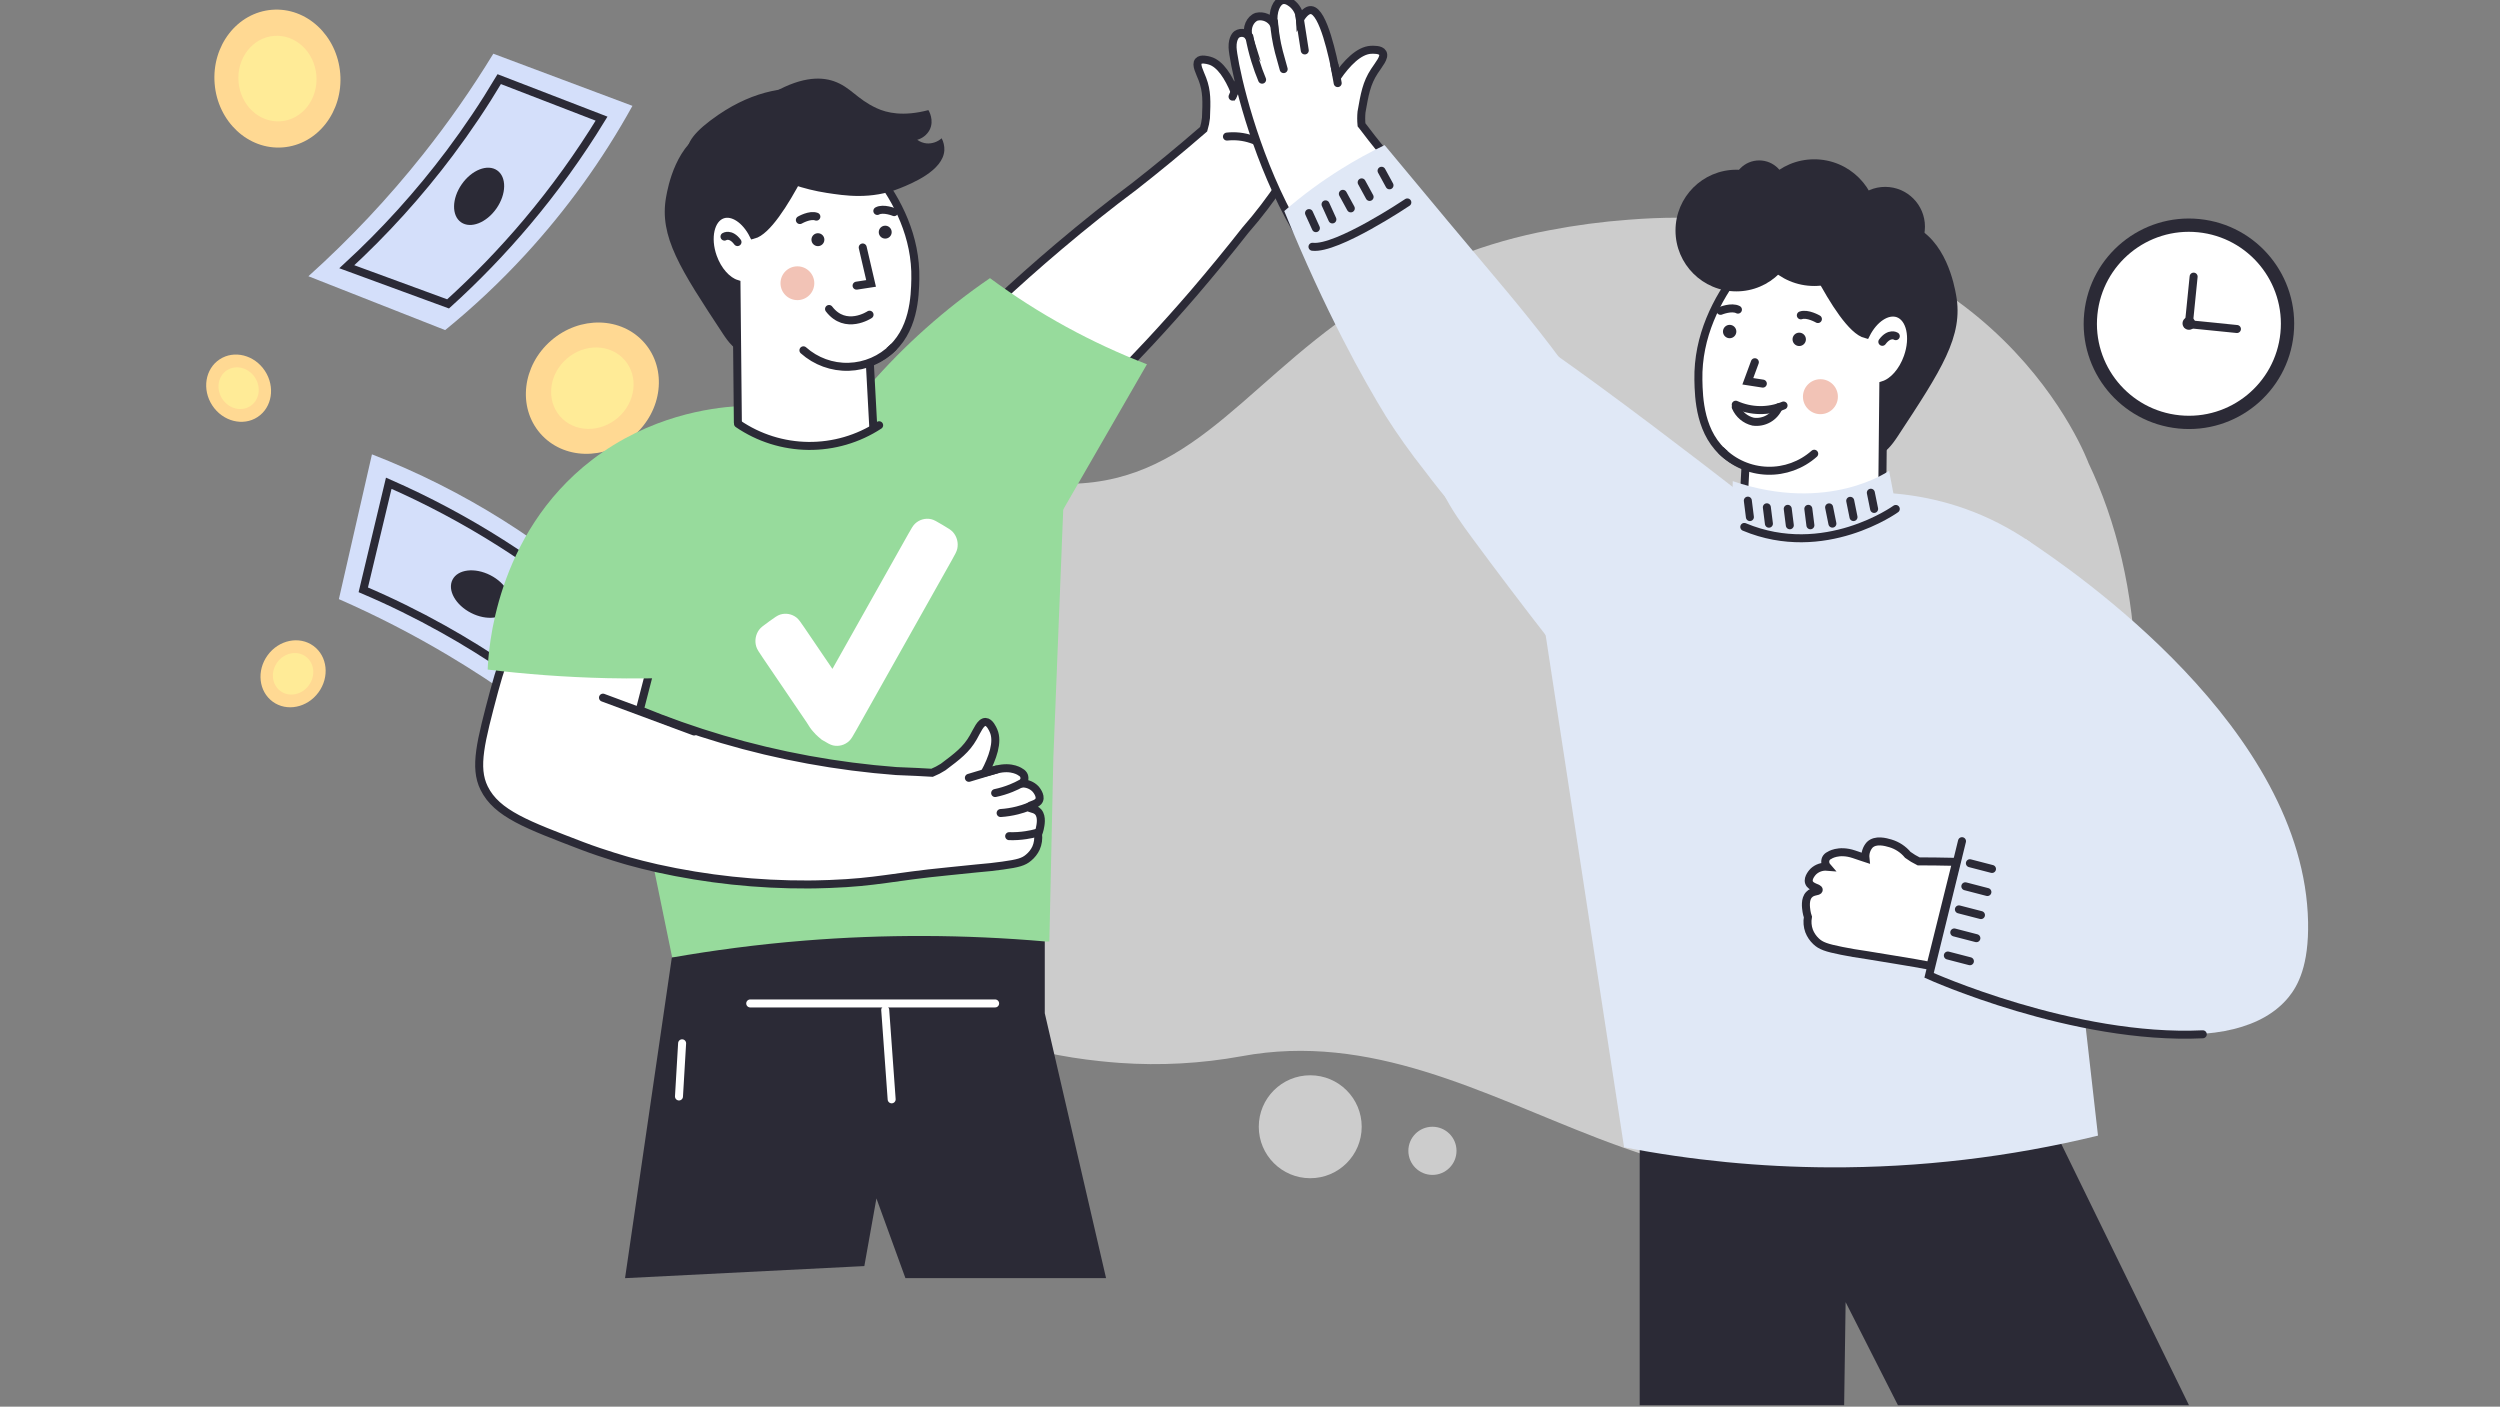 <?xml version="1.0" encoding="UTF-8"?> <svg xmlns="http://www.w3.org/2000/svg" width="375" height="211" viewBox="0 0 375 211" fill="none"><rect x="0" y="0" width="375" height="211" fill="#808080" stroke="none"/> <g clip-path="url(#clip0_9419_294469)"> <path d="M118.108 128.659C120.596 136.955 126.523 143.748 134.332 148.839C140.801 153.064 148.58 156.11 156.776 157.867C159.493 158.449 162.239 158.884 165.002 159.171C165.998 159.28 166.948 159.36 167.929 159.434C174.041 159.87 180.184 159.535 186.212 158.439C205.621 154.816 222.437 164.107 239.641 170.721L241.174 171.303C247.384 173.628 253.665 175.543 260.144 176.315C285.087 179.301 302.545 166.183 313.225 138.961C323.815 111.953 321.615 86.936 313.269 69.443C313.269 69.443 299.748 32.477 251.56 32.656C249.237 32.656 246.825 32.756 244.324 32.955C240.315 33.25 236.327 33.78 232.38 34.542C223.029 36.283 214.085 39.752 206.004 44.769C205.223 45.267 204.457 45.74 203.715 46.262C185.506 58.475 177.618 74.206 156.846 72.439C125.15 69.727 111.793 107.673 118.108 128.659Z" fill="white" fill-opacity="0.6"></path> <path d="M214.866 176.236C216.86 176.236 218.477 174.619 218.477 172.624C218.477 170.629 216.86 169.012 214.866 169.012C212.871 169.012 211.254 170.629 211.254 172.624C211.254 174.619 212.871 176.236 214.866 176.236Z" fill="white" fill-opacity="0.6"></path> <path d="M196.536 176.732C200.799 176.732 204.255 173.276 204.255 169.012C204.255 164.749 200.799 161.293 196.536 161.293C192.272 161.293 188.816 164.749 188.816 169.012C188.816 173.276 192.272 176.732 196.536 176.732Z" fill="white" fill-opacity="0.6"></path> <path d="M42.444 22.108C47.646 21.69 51.493 16.731 51.035 11.032C50.578 5.333 45.989 1.051 40.787 1.469C35.584 1.887 31.737 6.845 32.195 12.545C32.652 18.244 37.241 22.526 42.444 22.108Z" fill="#FFD993"></path> <path d="M42.131 18.191C45.356 17.932 47.74 14.855 47.456 11.319C47.172 7.783 44.328 5.127 41.103 5.386C37.878 5.645 35.494 8.721 35.778 12.257C36.062 15.793 38.906 18.45 42.131 18.191Z" fill="#FFEB97"></path> <path d="M47.771 103.86C49.461 101.553 49.126 98.433 47.022 96.891C44.918 95.349 41.842 95.97 40.152 98.277C38.461 100.584 38.796 103.705 40.9 105.246C43.004 106.788 46.08 106.167 47.771 103.86Z" fill="#FFD993"></path> <path d="M39.737 55.629C38.163 53.24 35.121 52.468 32.943 53.904C30.765 55.339 30.276 58.438 31.85 60.827C33.424 63.215 36.466 63.987 38.644 62.552C40.821 61.116 41.311 58.017 39.737 55.629Z" fill="#FFD993"></path> <path d="M46.325 102.801C47.373 101.371 47.164 99.437 45.859 98.481C44.554 97.525 42.647 97.909 41.6 99.338C40.552 100.768 40.761 102.702 42.066 103.658C43.371 104.614 45.278 104.23 46.325 102.801Z" fill="#FFEB97"></path> <path d="M38.239 56.616C37.263 55.136 35.378 54.658 34.027 55.549C32.676 56.439 32.372 58.36 33.347 59.84C34.323 61.32 36.208 61.798 37.559 60.907C38.91 60.017 39.214 58.096 38.239 56.616Z" fill="#FFEB97"></path> <path d="M73.996 8.056C70.791 13.312 67.265 18.364 63.436 23.183C58.232 29.738 52.486 35.844 46.261 41.437L66.774 49.514C71.031 46.051 75.033 42.286 78.75 38.248C84.996 31.462 90.407 23.953 94.867 15.879L73.996 8.056Z" fill="#D4DFFA"></path> <path d="M74.885 11.871C72.611 15.688 70.137 19.38 67.471 22.934C62.855 29.087 57.684 34.803 52.023 40.011L67.212 45.584C71.426 41.769 75.378 37.674 79.042 33.328C83.16 28.441 86.901 23.249 90.235 17.797L74.885 11.871Z" stroke="#2B2A36" stroke-width="1.2" stroke-miterlimit="10" stroke-linecap="round"></path> <path d="M74.473 31.261C75.968 29.111 76.013 26.556 74.574 25.556C73.135 24.555 70.756 25.488 69.261 27.638C67.766 29.789 67.721 32.343 69.16 33.344C70.6 34.344 72.978 33.412 74.473 31.261Z" fill="#2B2A36"></path> <path d="M50.832 89.868C56.469 92.34 61.947 95.159 67.235 98.308C74.426 102.59 81.244 107.468 87.619 112.891C89.371 105.754 91.127 98.618 92.886 91.481C82.13 81.401 69.537 73.481 55.793 68.152L50.832 89.868Z" fill="#D4DFFA"></path> <path d="M54.492 88.473C58.579 90.214 62.57 92.173 66.447 94.341C73.163 98.092 79.52 102.453 85.436 107.369C86.604 102.102 87.767 96.837 88.925 91.573C84.584 87.902 79.997 84.532 75.198 81.484C69.806 78.061 64.161 75.052 58.313 72.485L54.492 88.473Z" stroke="#2B2A36" stroke-width="1.2" stroke-miterlimit="10" stroke-linecap="round"></path> <path d="M76.338 91.27C77.136 89.707 75.889 87.473 73.554 86.281C71.218 85.088 68.677 85.389 67.879 86.952C67.081 88.516 68.328 90.749 70.664 91.942C73 93.134 75.541 92.833 76.338 91.27Z" fill="#2B2A36"></path> <path d="M95.05 65.365C99.368 61.617 100.096 55.383 96.675 51.441C93.254 47.499 86.98 47.341 82.662 51.089C78.344 54.836 77.616 61.069 81.037 65.012C84.458 68.954 90.731 69.112 95.05 65.365Z" fill="#FFD993"></path> <path d="M92.692 62.652C95.371 60.327 95.825 56.461 93.704 54.017C91.584 51.574 87.693 51.478 85.013 53.803C82.334 56.128 81.881 59.993 84.001 62.437C86.122 64.88 90.013 64.977 92.692 62.652Z" fill="#FFEB97"></path> <path d="M195.131 8.452C195.884 7.718 196.949 7.541 197.625 7.949C198.415 8.427 198.749 9.727 198.128 10.822C198.309 10.649 198.541 10.541 198.79 10.513C198.972 10.496 199.156 10.521 199.327 10.584C199.499 10.648 199.654 10.749 199.781 10.881C199.781 10.881 200.292 11.417 199.954 12.751C199.524 14.44 194.76 25.483 186.817 34.517C184.368 37.639 181.76 40.817 178.993 44.05C174.625 49.115 170.286 53.755 166.058 58.009C161.854 52.275 156.099 47.861 149.472 45.288C152.411 42.537 155.547 39.751 158.88 36.93C162.703 33.697 166.458 30.706 170.147 27.956C173.59 25.262 176.992 22.459 180.352 19.547L180.547 19.378C180.717 18.827 180.834 18.261 180.896 17.688C180.998 15.193 181.057 13.684 180.356 11.854C179.962 10.818 179.32 9.69 179.771 9.176C180.139 8.735 181.127 9.007 181.432 9.092C183.059 9.54 184.294 11.612 185.168 13.706C185.238 13.562 185.311 13.397 185.392 13.213C186.27 11.23 188.86 5.275 190.572 5.499C190.88 5.543 191.336 5.807 191.777 7.02C191.977 6.297 192.446 5.678 193.088 5.289C193.29 5.176 194.069 4.731 194.653 4.999C195.381 5.337 195.715 6.759 195.131 8.452Z" fill="white" stroke="#2B2A36" stroke-width="1.2" stroke-miterlimit="10" stroke-linecap="round"></path> <path d="M148.496 41.721C152.144 44.416 155.972 46.86 159.954 49.035C163.855 51.169 167.894 53.042 172.043 54.641C159.634 76.16 151.666 89.988 151.662 89.991C149.631 76.19 144.543 72.883 144.543 72.883C142.923 71.822 140.366 70.936 136.211 71.579C131.803 70.24 127.383 68.905 122.953 67.575C125.199 64.196 127.66 60.965 130.322 57.903C135.666 51.756 141.773 46.318 148.496 41.721Z" fill="#97DB9C"></path> <path d="M112.953 52.142C112.645 52.475 112.233 52.694 111.785 52.763C110.4 52.917 109.151 51.154 108.438 50.067C102.043 40.35 98.843 35.49 99.919 29.535C100.173 28.128 101.389 21.372 106.447 19.337C112.218 17.015 123 21.486 122.681 27.856C122.449 32.496 112.953 52.142 112.953 52.142Z" fill="#2B2A36"></path> <path d="M159.552 74.72C159.185 83.97 158.818 93.221 158.45 102.471C158.303 106.213 158.154 109.957 158.002 113.704L157.403 141.212L100.83 143.633C96.478 122.451 92.124 101.267 87.767 80.08C89.726 78.777 91.706 77.438 93.707 76.061C100.677 71.249 107.267 66.394 113.478 61.495C113.478 61.495 120.675 63.721 126.96 60.588C127.566 60.54 128.397 60.481 129.392 60.423C129.947 60.39 130.557 60.36 131.21 60.331C132.966 60.261 134.605 60.199 136.17 60.173C143.304 61.238 154.148 64.559 159.552 74.72Z" fill="#97DB9C"></path> <path d="M113.433 96.973C113.558 97.398 113.849 97.826 114.43 98.682L121.008 108.366C121.356 108.917 121.54 109.249 121.921 109.676C122.205 109.994 122.362 110.223 123.267 110.962C124.12 111.467 124.546 111.72 124.955 111.813C125.821 112.01 126.726 111.76 127.38 111.144C127.689 110.853 127.936 110.415 128.429 109.538L142.758 84.056C143.252 83.176 143.5 82.736 143.591 82.314C143.784 81.42 143.541 80.486 142.939 79.811C142.655 79.493 142.227 79.239 141.372 78.732C140.519 78.226 140.093 77.973 139.684 77.88C138.818 77.683 137.912 77.933 137.258 78.549C136.949 78.84 136.703 79.279 136.21 80.155L124.863 100.335L120.684 94.182C120.101 93.324 119.809 92.895 119.464 92.627C118.768 92.088 117.863 91.923 117.03 92.185C116.616 92.315 116.2 92.616 115.367 93.217C114.536 93.817 114.121 94.117 113.861 94.472C113.338 95.188 113.179 96.117 113.433 96.973Z" fill="white"></path> <path d="M154.278 128.652C153.543 129.284 152.713 129.519 150.395 129.839C149.344 129.986 148.021 130.144 146.479 130.265C145.33 130.385 143.916 130.529 142.236 130.698C133.665 131.536 131.663 132.326 124.448 132.598C122.942 132.656 121.788 132.667 121.267 132.671C113.626 132.71 106.005 131.894 98.546 130.239C96.955 129.872 95.588 129.534 94.314 129.174C94.314 129.174 90.611 128.138 87.334 126.885C79.131 123.737 74.509 122.069 72.617 118.216C71.082 115.086 72.099 111.261 74.135 103.609C74.92 100.679 75.901 97.804 77.073 95.006L98.748 95.693L95.959 106.512C100.007 108.185 104.139 109.644 108.339 110.883C116.842 113.387 125.584 114.987 134.422 115.659C136.736 115.743 138.613 115.842 139.818 115.916C140.395 115.679 140.948 115.39 141.471 115.053C143.628 113.429 144.939 112.452 145.99 110.608C146.585 109.572 147.092 108.264 147.827 108.29C148.455 108.308 148.896 109.311 149.032 109.623C149.766 111.291 148.874 113.741 147.717 115.909C147.889 115.868 148.084 115.82 148.286 115.762L149.454 115.442C151.816 114.799 153.128 115.839 153.128 115.839C153.336 115.951 153.501 116.129 153.598 116.346C153.671 116.545 153.685 116.762 153.639 116.969C153.594 117.176 153.49 117.367 153.341 117.518C153.709 117.512 154.075 117.581 154.416 117.722C154.756 117.863 155.064 118.072 155.321 118.337C155.383 118.407 156.177 119.31 155.879 120.012C155.582 120.714 154.362 120.721 154.373 121.044C154.384 121.368 155.244 121.21 155.751 121.819C156.357 122.554 156.078 123.803 155.967 124.314C155.905 124.594 155.819 124.868 155.71 125.133C155.794 125.836 155.69 126.548 155.409 127.198C155.146 127.761 154.76 128.259 154.278 128.652Z" fill="white" stroke="#2B2A36" stroke-width="1.2" stroke-miterlimit="10" stroke-linecap="round"></path> <path d="M153.281 117.459C152.766 117.749 152.232 118.004 151.683 118.224C150.904 118.54 150.097 118.786 149.273 118.958" stroke="#2B2A36" stroke-width="1.2" stroke-miterlimit="10" stroke-linecap="round"></path> <path d="M154.262 121.029C153.712 121.242 153.149 121.421 152.576 121.566C151.762 121.769 150.931 121.899 150.093 121.955" stroke="#2B2A36" stroke-width="1.2" stroke-miterlimit="10" stroke-linecap="round"></path> <path d="M155.614 124.905C155.046 125.064 154.468 125.186 153.884 125.273C153.054 125.399 152.214 125.449 151.375 125.423" stroke="#2B2A36" stroke-width="1.2" stroke-miterlimit="10" stroke-linecap="round"></path> <path d="M149.457 115.433L145.331 116.675" stroke="#2B2A36" stroke-width="1.2" stroke-miterlimit="10" stroke-linecap="round"></path> <path d="M90.447 104.648L104.124 109.725" stroke="#2B2A36" stroke-width="1.2" stroke-miterlimit="10" stroke-linecap="round"></path> <path d="M110.661 60.922C106.62 61.183 97.436 62.351 88.77 69.004C74.193 80.253 73.252 97.765 73.153 100.435C78.664 101.104 84.663 101.578 91.091 101.725C94.901 101.809 98.556 101.773 102.035 101.644C104.913 88.069 107.788 74.495 110.661 60.922Z" fill="#97DB9C"></path> <path d="M137.3 41.849C137.245 44.373 137.135 49.78 133.138 52.84C132.329 53.456 131.426 53.937 130.464 54.266L131.29 69.614C128.587 72.32 124.946 73.883 121.122 73.979C117.298 74.075 113.583 72.696 110.747 70.128L110.472 42.576C109.069 42.136 107.669 40.607 106.934 38.535C105.917 35.666 106.567 32.827 108.349 32.191C109.917 31.636 111.857 32.963 112.996 35.225C117.037 34.197 123.649 18.375 123.649 18.375C126.081 20.171 137.568 29.168 137.3 41.849Z" fill="white" stroke="#2B2A36" stroke-width="1.2" stroke-miterlimit="10" stroke-linecap="round"></path> <path d="M130.432 47.205C130.432 47.205 126.846 49.6 124.355 46.349L130.432 47.205Z" fill="white"></path> <path d="M130.432 47.205C130.432 47.205 126.846 49.6 124.355 46.349" stroke="#2B2A36" stroke-width="1.2" stroke-miterlimit="10" stroke-linecap="round"></path> <path d="M129.408 37.121L130.661 42.513L128.486 42.848" fill="white"></path> <path d="M129.408 37.121L130.661 42.513L128.486 42.848" stroke="#2B2A36" stroke-width="1.2" stroke-miterlimit="10" stroke-linecap="round"></path> <path d="M119.61 45.019C121.01 45.019 122.145 43.884 122.145 42.484C122.145 41.085 121.01 39.95 119.61 39.95C118.21 39.95 117.075 41.085 117.075 42.484C117.075 43.884 118.21 45.019 119.61 45.019Z" fill="#F2C3B6"></path> <path d="M108.674 35.49C108.674 35.49 109.585 34.914 110.625 36.31L108.674 35.49Z" fill="white"></path> <path d="M108.674 35.49C108.674 35.49 109.585 34.914 110.625 36.31" stroke="#2B2A36" stroke-width="1.2" stroke-miterlimit="10" stroke-linecap="round"></path> <path d="M120.513 52.547C122.378 54.21 124.81 55.095 127.308 55.02C129.807 54.944 132.181 53.915 133.943 52.143" fill="white"></path> <path d="M120.513 52.547C122.378 54.21 124.81 55.095 127.308 55.02C129.807 54.944 132.181 53.915 133.943 52.143" stroke="#2B2A36" stroke-width="1.2" stroke-miterlimit="10" stroke-linecap="round"></path> <path d="M122.687 36.922C123.222 36.922 123.656 36.488 123.656 35.952C123.656 35.417 123.222 34.982 122.687 34.982C122.151 34.982 121.717 35.417 121.717 35.952C121.717 36.488 122.151 36.922 122.687 36.922Z" fill="#2B2A36"></path> <path d="M132.783 35.791C133.319 35.791 133.753 35.357 133.753 34.822C133.753 34.286 133.319 33.852 132.783 33.852C132.248 33.852 131.813 34.286 131.813 34.822C131.813 35.357 132.248 35.791 132.783 35.791Z" fill="#2B2A36"></path> <path d="M119.98 33.008C119.98 33.008 121.49 32.13 122.456 32.497L119.98 33.008Z" fill="white"></path> <path d="M119.98 33.008C119.98 33.008 121.49 32.13 122.456 32.497" stroke="#2B2A36" stroke-width="1.2" stroke-miterlimit="10" stroke-linecap="round"></path> <path d="M134.123 31.819C134.123 31.819 132.507 31.151 131.6 31.643L134.123 31.819Z" fill="white"></path> <path d="M134.123 31.819C134.123 31.819 132.507 31.151 131.6 31.643" stroke="#2B2A36" stroke-width="1.2" stroke-miterlimit="10" stroke-linecap="round"></path> <path d="M109.647 63.234C113.143 65.364 117.158 66.491 121.252 66.491C125.346 66.491 129.361 65.364 132.857 63.234L133.746 73.171L124.349 81.819L106.447 77.293L109.647 63.234Z" fill="#97DB9C"></path> <path d="M110.697 63.562C113.808 65.691 117.481 66.848 121.251 66.888C125.02 66.928 128.716 65.849 131.872 63.787" stroke="#2B2A36" stroke-width="1.2" stroke-miterlimit="10" stroke-linecap="round"></path> <path d="M189.138 12.6C189.964 11.24 190.687 9.821 191.301 8.353C191.546 7.773 191.766 7.205 191.959 6.649" stroke="#2B2A36" stroke-width="1.2" stroke-miterlimit="10" stroke-linecap="round"></path> <path d="M195.292 8.2C194.683 9.47 193.96 10.681 193.132 11.819C192.735 12.355 191.662 13.769 191.662 13.769" fill="white"></path> <path d="M195.292 8.2C194.683 9.47 193.96 10.681 193.132 11.819C192.735 12.355 191.662 13.769 191.662 13.769" stroke="#2B2A36" stroke-width="1.2" stroke-miterlimit="10" stroke-linecap="round"></path> <path d="M198.089 10.895C197.562 11.892 196.978 12.857 196.34 13.786C195.774 14.605 195.208 15.34 194.661 15.99" fill="white"></path> <path d="M198.089 10.895C197.562 11.892 196.978 12.857 196.34 13.786C195.774 14.605 195.208 15.34 194.661 15.99" stroke="#2B2A36" stroke-width="1.2" stroke-miterlimit="10" stroke-linecap="round"></path> <path d="M185.834 12.192C185.513 12.959 185.196 13.726 184.883 14.495" stroke="#2B2A36" stroke-width="1.2" stroke-miterlimit="10" stroke-linecap="round"></path> <path d="M190.88 22.79C189.975 21.933 188.895 21.283 187.715 20.886C186.534 20.488 185.281 20.352 184.043 20.487" fill="white"></path> <path d="M190.88 22.79C189.975 21.933 188.895 21.283 187.715 20.886C186.534 20.488 185.281 20.352 184.043 20.487" stroke="#2B2A36" stroke-width="1.2" stroke-miterlimit="10" stroke-linecap="round"></path> <path d="M133.883 19.694C133.253 19.082 132.578 18.52 131.862 18.011C127.961 15.168 118.814 10.396 108.102 17.71C93.822 27.464 119.012 25.348 119.012 25.348" fill="#2B2A36"></path> <path d="M133.883 19.694C133.253 19.082 132.578 18.52 131.862 18.011C127.961 15.168 118.814 10.396 108.102 17.71C93.822 27.464 119.012 25.348 119.012 25.348" stroke="#2B2A36" stroke-width="1.2" stroke-miterlimit="10" stroke-linecap="round"></path> <path d="M135 28.232C130.639 29.991 126.642 29.334 124.023 28.937C120.551 28.402 117.203 27.252 114.134 25.543C114.457 21.837 114.779 18.136 115.1 14.437C119.938 11.432 123.053 11.498 125.041 12.167C127.612 13.056 128.461 14.827 131.503 16.23C133.038 16.939 135.481 17.509 139.261 16.517C139.302 16.575 140.202 18.052 139.423 19.522C139.228 19.873 138.966 20.182 138.65 20.43C138.335 20.679 137.973 20.862 137.586 20.969C138.004 21.276 138.498 21.464 139.015 21.513C139.42 21.538 139.826 21.483 140.209 21.351C140.593 21.219 140.946 21.011 141.249 20.741C141.538 21.291 141.677 21.906 141.653 22.527C141.491 25.62 136.701 27.545 135 28.232Z" fill="#2B2A36"></path> <path d="M156.716 141.213V151.98L165.91 191.724H135.815L131.464 179.759L129.651 189.911L93.755 191.724L100.774 143.634C106.913 142.558 113.555 141.665 120.659 141.092C132.661 140.126 144.721 140.167 156.716 141.213Z" fill="#2B2A36"></path> <path d="M102.317 156.495C102.163 159.154 102.006 161.813 101.847 164.47" stroke="white" stroke-width="1.2" stroke-miterlimit="10" stroke-linecap="round"></path> <path d="M149.269 150.517H112.533" stroke="white" stroke-width="1.2" stroke-miterlimit="10" stroke-linecap="round"></path> <path d="M132.783 151.491L133.749 164.899" stroke="white" stroke-width="1.2" stroke-miterlimit="10" stroke-linecap="round"></path> <path d="M307.678 168.49L328.342 210.776H284.687L276.844 195.323L276.622 210.776H245.954V172.032L307.678 168.49Z" fill="#2B2A36"></path> <path d="M266.87 78.46C266.87 78.46 230.427 49.748 222.861 46.594C219.901 49.549 214.197 56.128 214.225 64.808C214.225 71.642 217.811 76.614 220.81 80.682C227.755 90.105 236.884 102 248.274 115.696L266.87 78.46Z" fill="#E0E8F6"></path> <path d="M214.49 51.615C192.497 46.522 185.008 10.422 184.886 7.124C184.837 5.616 185.507 5.162 185.507 5.162C185.674 5.048 185.864 4.973 186.064 4.943C186.264 4.914 186.467 4.929 186.66 4.99C186.92 5.075 187.144 5.245 187.297 5.472C186.882 4.153 187.547 2.839 188.5 2.507C188.99 2.395 189.501 2.443 189.962 2.642C190.422 2.841 190.807 3.182 191.061 3.615C190.828 1.664 191.516 0.212 192.38 0.023C193.067 -0.132 193.805 0.528 193.993 0.7C194.599 1.266 194.96 2.045 195.002 2.872C195.756 1.67 196.304 1.487 196.665 1.514C198.538 1.681 199.935 8.67 200.434 10.998C200.478 11.22 200.522 11.408 200.567 11.552C201.991 9.507 203.798 7.573 205.644 7.467C205.993 7.467 207.096 7.384 207.407 7.944C207.772 8.598 206.819 9.662 206.159 10.682C204.979 12.484 204.696 14.119 204.225 16.812C204.165 17.445 204.165 18.081 204.225 18.714C204.286 18.786 204.341 18.863 204.397 18.935C207.966 23.697 212.633 28.912 213.36 29.694L214.49 51.615Z" fill="white" stroke="#2B2A36" stroke-width="1.2" stroke-miterlimit="10" stroke-linecap="round"></path> <path d="M194.895 2.307C195.167 4.059 195.45 5.816 195.716 7.567L194.895 2.307Z" fill="white"></path> <path d="M194.895 2.307C195.167 4.059 195.45 5.816 195.716 7.567" stroke="#2B2A36" stroke-width="1.2" stroke-miterlimit="10" stroke-linecap="round"></path> <path d="M191.092 3.217C191.203 4.756 191.452 6.283 191.835 7.778C192.018 8.488 192.55 10.367 192.55 10.367" fill="white"></path> <path d="M191.092 3.217C191.203 4.756 191.452 6.283 191.835 7.778C192.018 8.488 192.55 10.367 192.55 10.367" stroke="#2B2A36" stroke-width="1.2" stroke-miterlimit="10" stroke-linecap="round"></path> <path d="M187.404 5.489C187.626 6.706 187.92 7.91 188.285 9.092C188.607 10.134 188.956 11.093 189.316 11.952" fill="white"></path> <path d="M187.404 5.489C187.626 6.706 187.92 7.91 188.285 9.092C188.607 10.134 188.956 11.093 189.316 11.952" stroke="#2B2A36" stroke-width="1.2" stroke-miterlimit="10" stroke-linecap="round"></path> <path d="M200.167 9.778C200.327 10.676 200.494 11.574 200.654 12.466L200.167 9.778Z" fill="white"></path> <path d="M200.167 9.778C200.327 10.676 200.494 11.574 200.654 12.466" stroke="#2B2A36" stroke-width="1.2" stroke-miterlimit="10" stroke-linecap="round"></path> <path d="M192.638 31.656C198.879 46.915 204.488 56.892 207.936 62.524C209.716 65.316 211.638 68.016 213.695 70.611C220.291 79.34 224.902 83.736 229.043 83.442C229.364 83.442 229.747 83.364 229.819 83.353C232.669 82.86 235.285 81.463 237.279 79.368C239.361 77.147 241.12 74.645 242.506 71.935C245.167 66.337 229.204 47.464 223.589 40.802C220.468 37.093 214.87 30.437 207.692 21.768C205.519 22.808 203.404 23.966 201.357 25.238C198.283 27.14 195.367 29.286 192.638 31.656Z" fill="#E0E8F6"></path> <path d="M211.1 30.364C211.1 30.364 200.53 37.459 196.871 37.015" stroke="#2B2A36" stroke-width="1.2" stroke-miterlimit="10" stroke-linecap="round"></path> <path d="M303.788 80.81C311.448 85.87 345.619 109.321 346.212 138.293C346.339 144.801 344.704 147.838 343.302 149.562C335.736 158.879 313.692 156.385 286.904 143.681C292.528 122.722 298.156 101.765 303.788 80.81Z" fill="#E0E8F6"></path> <path d="M241.783 81.719C240.057 82.662 238.391 83.712 236.795 84.862C234.756 86.293 232.81 87.852 230.969 89.529L239.838 147.495L243.612 172.094C253.749 174.049 264.046 175.056 274.369 175.104C287.956 175.165 301.499 173.566 314.698 170.343L304.61 81.365C301.551 79.245 298.224 77.54 294.717 76.293C288.769 74.207 282.437 73.45 276.165 74.076C276.165 74.076 269.475 77.9 262.497 76.177C261.532 76.31 260.03 76.531 258.195 76.864C251.744 78.072 246.921 78.976 241.783 81.719Z" fill="#E0E8F6"></path> <path d="M279.948 67.639C280.266 67.984 280.692 68.211 281.156 68.282C282.586 68.438 283.877 66.62 284.615 65.511C291.227 55.462 294.536 50.44 293.422 44.293C293.162 42.841 291.898 35.852 286.676 33.762C280.707 31.362 269.56 35.979 269.887 42.57C270.131 47.325 279.948 67.639 279.948 67.639Z" fill="#2B2A36"></path> <path d="M254.759 56.998C254.815 59.609 254.931 65.201 259.06 68.361C259.899 68.998 260.835 69.496 261.832 69.835C261.551 75.123 261.266 80.412 260.978 85.704C263.771 88.504 267.534 90.124 271.487 90.227C275.441 90.33 279.283 88.909 282.218 86.258L282.501 57.763C283.953 57.308 285.4 55.729 286.159 53.573C287.212 50.602 286.558 47.67 284.701 47.01C283.077 46.456 281.071 47.808 279.896 50.147C275.716 49.083 268.866 32.726 268.866 32.726C266.399 34.583 254.499 43.884 254.759 56.998Z" fill="white" stroke="#2B2A36" stroke-width="1.2" stroke-miterlimit="10" stroke-linecap="round"></path> <path d="M260.361 60.706C261.484 61.216 262.701 61.49 263.934 61.511C265.168 61.532 266.393 61.3 267.533 60.828" fill="white"></path> <path d="M260.361 60.706C261.484 61.216 262.701 61.49 263.934 61.511C265.168 61.532 266.393 61.3 267.533 60.828" stroke="#2B2A36" stroke-width="1.2" stroke-miterlimit="10" stroke-linecap="round"></path> <path d="M263.228 54.333C262.88 55.286 262.529 56.239 262.174 57.193L264.425 57.542" fill="white"></path> <path d="M263.228 54.333C262.88 55.286 262.529 56.239 262.174 57.193L264.425 57.542" stroke="#2B2A36" stroke-width="1.2" stroke-miterlimit="10" stroke-linecap="round"></path> <path d="M273.063 62.125C271.615 62.125 270.441 60.951 270.441 59.503C270.441 58.055 271.615 56.881 273.063 56.881C274.511 56.881 275.685 58.055 275.685 59.503C275.685 60.951 274.511 62.125 273.063 62.125Z" fill="#F2C3B6"></path> <path d="M284.367 50.424C284.367 50.424 283.425 49.825 282.35 51.272L284.367 50.424Z" fill="white"></path> <path d="M284.367 50.424C284.367 50.424 283.425 49.825 282.35 51.272" stroke="#2B2A36" stroke-width="1.2" stroke-miterlimit="10" stroke-linecap="round"></path> <path d="M272.133 68.061C270.201 69.777 267.687 70.69 265.104 70.611C262.521 70.533 260.067 69.47 258.243 67.64" fill="white"></path> <path d="M272.133 68.061C270.201 69.777 267.687 70.69 265.104 70.611C262.521 70.533 260.067 69.47 258.243 67.64" stroke="#2B2A36" stroke-width="1.2" stroke-miterlimit="10" stroke-linecap="round"></path> <path d="M269.883 51.905C269.329 51.905 268.88 51.456 268.88 50.901C268.88 50.347 269.329 49.898 269.883 49.898C270.438 49.898 270.887 50.347 270.887 50.901C270.887 51.456 270.438 51.905 269.883 51.905Z" fill="#2B2A36"></path> <path d="M259.448 50.734C258.894 50.734 258.445 50.285 258.445 49.731C258.445 49.177 258.894 48.727 259.448 48.727C260.002 48.727 260.451 49.177 260.451 49.731C260.451 50.285 260.002 50.734 259.448 50.734Z" fill="#2B2A36"></path> <path d="M272.686 47.857C272.686 47.857 271.122 46.948 270.125 47.302L272.686 47.857Z" fill="white"></path> <path d="M272.686 47.857C272.686 47.857 271.122 46.948 270.125 47.302" stroke="#2B2A36" stroke-width="1.2" stroke-miterlimit="10" stroke-linecap="round"></path> <path d="M258.08 46.627C258.08 46.627 259.743 45.94 260.69 46.444L258.08 46.627Z" fill="white"></path> <path d="M258.08 46.627C258.08 46.627 259.743 45.94 260.69 46.444" stroke="#2B2A36" stroke-width="1.2" stroke-miterlimit="10" stroke-linecap="round"></path> <path d="M266.803 61.089C266.489 61.82 265.944 62.428 265.251 62.819C264.558 63.209 263.755 63.361 262.967 63.251C262.392 63.116 261.856 62.847 261.403 62.467C260.951 62.086 260.594 61.605 260.362 61.061" stroke="#2B2A36" stroke-width="1.2" stroke-miterlimit="10" stroke-linecap="round"></path> <path d="M282.779 39.961C279.485 39.961 276.815 37.29 276.815 33.996C276.815 30.703 279.485 28.032 282.779 28.032C286.073 28.032 288.743 30.703 288.743 33.996C288.743 37.29 286.073 39.961 282.779 39.961Z" fill="#2B2A36"></path> <path d="M272.134 42.896C266.888 42.896 262.634 38.643 262.634 33.396C262.634 28.149 266.888 23.895 272.134 23.895C277.381 23.895 281.635 28.149 281.635 33.396C281.635 38.643 277.381 42.896 272.134 42.896Z" fill="#2B2A36"></path> <path d="M260.449 43.706C255.41 43.706 251.326 39.621 251.326 34.582C251.326 29.544 255.41 25.459 260.449 25.459C265.488 25.459 269.572 29.544 269.572 34.582C269.572 39.621 265.488 43.706 260.449 43.706Z" fill="#2B2A36"></path> <path d="M263.882 32C261.69 32 259.913 30.223 259.913 28.031C259.913 25.839 261.69 24.062 263.882 24.062C266.074 24.062 267.851 25.839 267.851 28.031C267.851 30.223 266.074 32 263.882 32Z" fill="#2B2A36"></path> <path d="M283.364 70.615C283.364 70.615 274.273 77.078 259.918 72.173L259.447 86.152C259.447 86.152 268.869 97.791 281.124 91.423L286.667 87.986L283.364 70.615Z" fill="#E0E8F6"></path> <path d="M284.367 76.343C284.367 76.343 273.659 84.069 261.642 79.042" stroke="#2B2A36" stroke-width="1.2" stroke-miterlimit="10" stroke-linecap="round"></path> <path d="M280.625 73.909L281.118 76.342" stroke="#2B2A36" stroke-width="1.2" stroke-miterlimit="10" stroke-linecap="round"></path> <path d="M277.532 75.122L278.025 77.561" stroke="#2B2A36" stroke-width="1.2" stroke-miterlimit="10" stroke-linecap="round"></path> <path d="M274.367 76.104L274.86 78.543" stroke="#2B2A36" stroke-width="1.2" stroke-miterlimit="10" stroke-linecap="round"></path> <path d="M271.248 76.325L271.559 78.791" stroke="#2B2A36" stroke-width="1.2" stroke-miterlimit="10" stroke-linecap="round"></path> <path d="M268.161 76.325L268.472 78.791" stroke="#2B2A36" stroke-width="1.2" stroke-miterlimit="10" stroke-linecap="round"></path> <path d="M265.027 76.094L265.337 78.555" stroke="#2B2A36" stroke-width="1.2" stroke-miterlimit="10" stroke-linecap="round"></path> <path d="M262.174 75.095L262.484 77.562" stroke="#2B2A36" stroke-width="1.2" stroke-miterlimit="10" stroke-linecap="round"></path> <path d="M330.417 155.144C311.017 156.075 289.362 146.303 289.362 146.303L289.584 145.394L293.419 129.774L294.3 126.177" stroke="#2B2A36" stroke-width="1.2" stroke-miterlimit="10" stroke-linecap="round"></path> <path d="M270.977 136.708C271.021 136.993 271.091 137.273 271.187 137.545C271.059 138.25 271.12 138.977 271.365 139.651C271.593 140.236 271.949 140.762 272.407 141.192C273.127 141.874 273.931 142.162 276.253 142.628C277.306 142.838 278.631 143.077 280.178 143.293L284.434 143.991C286.458 144.313 288.115 144.612 289.561 144.884L293.441 129.275C293.38 129.275 293.319 129.275 293.253 129.275C290.919 129.22 289.013 129.203 287.793 129.209C287.226 128.931 286.685 128.605 286.175 128.233C285.494 127.41 284.583 126.808 283.559 126.504C282.844 126.293 281.342 125.872 280.46 126.725C280.219 126.994 280.038 127.311 279.927 127.655C279.816 127.999 279.779 128.362 279.817 128.721C279.645 128.665 279.457 128.61 279.263 128.538L278.099 128.144C275.754 127.352 274.385 128.322 274.385 128.322C274.167 128.42 273.989 128.59 273.881 128.804C273.795 129.001 273.767 129.219 273.799 129.432C273.831 129.645 273.923 129.844 274.064 130.007C273.693 129.976 273.319 130.023 272.967 130.144C272.615 130.265 272.292 130.458 272.019 130.711C271.952 130.777 271.099 131.642 271.354 132.374C271.609 133.105 272.839 133.177 272.811 133.482C272.784 133.787 271.924 133.598 271.376 134.186C270.694 134.862 270.893 136.154 270.977 136.708Z" fill="white" stroke="#2B2A36" stroke-width="1.2" stroke-miterlimit="10" stroke-linecap="round"></path> <path d="M298.798 130.344L295.483 129.485" stroke="#2B2A36" stroke-width="1.2" stroke-miterlimit="10" stroke-linecap="round"></path> <path d="M298.109 133.804L294.8 132.945" stroke="#2B2A36" stroke-width="1.2" stroke-miterlimit="10" stroke-linecap="round"></path> <path d="M297.145 137.262L293.836 136.408" stroke="#2B2A36" stroke-width="1.2" stroke-miterlimit="10" stroke-linecap="round"></path> <path d="M296.456 140.727L293.141 139.868" stroke="#2B2A36" stroke-width="1.2" stroke-miterlimit="10" stroke-linecap="round"></path> <path d="M295.486 144.185L292.177 143.326" stroke="#2B2A36" stroke-width="1.2" stroke-miterlimit="10" stroke-linecap="round"></path> <path d="M207.233 25.614L208.425 27.798" stroke="#2B2A36" stroke-width="1.2" stroke-miterlimit="10" stroke-linecap="round"></path> <path d="M204.25 27.356L205.441 29.54" stroke="#2B2A36" stroke-width="1.2" stroke-miterlimit="10" stroke-linecap="round"></path> <path d="M201.428 29.074L202.62 31.258" stroke="#2B2A36" stroke-width="1.2" stroke-miterlimit="10" stroke-linecap="round"></path> <path d="M198.831 30.653L199.856 32.914" stroke="#2B2A36" stroke-width="1.2" stroke-miterlimit="10" stroke-linecap="round"></path> <path d="M196.354 31.962L197.385 34.224" stroke="#2B2A36" stroke-width="1.2" stroke-miterlimit="10" stroke-linecap="round"></path> <path d="M326.758 64.275C335.433 65.148 343.174 58.823 344.047 50.148C344.92 41.472 338.595 33.732 329.92 32.859C321.245 31.986 313.504 38.311 312.631 46.986C311.758 55.661 318.083 63.402 326.758 64.275Z" fill="#2B2A36"></path> <path d="M326.955 62.294C334.535 63.057 341.299 57.531 342.062 49.95C342.825 42.369 337.298 35.605 329.717 34.842C322.137 34.079 315.373 39.606 314.61 47.187C313.847 54.768 319.374 61.532 326.955 62.294Z" fill="white"></path> <path d="M329.044 41.494L328.326 48.626L335.54 49.352" stroke="#2B2A36" stroke-width="1.2" stroke-miterlimit="10" stroke-linecap="round"></path> <path d="M328.244 49.464C328.772 49.517 329.243 49.132 329.297 48.604C329.35 48.076 328.965 47.605 328.437 47.552C327.909 47.499 327.437 47.884 327.384 48.412C327.331 48.94 327.716 49.411 328.244 49.464Z" fill="#2B2A36"></path> </g> <defs> <clipPath id="clip0_9419_294469"> <rect width="375" height="211" fill="white"></rect> </clipPath> </defs> </svg> 